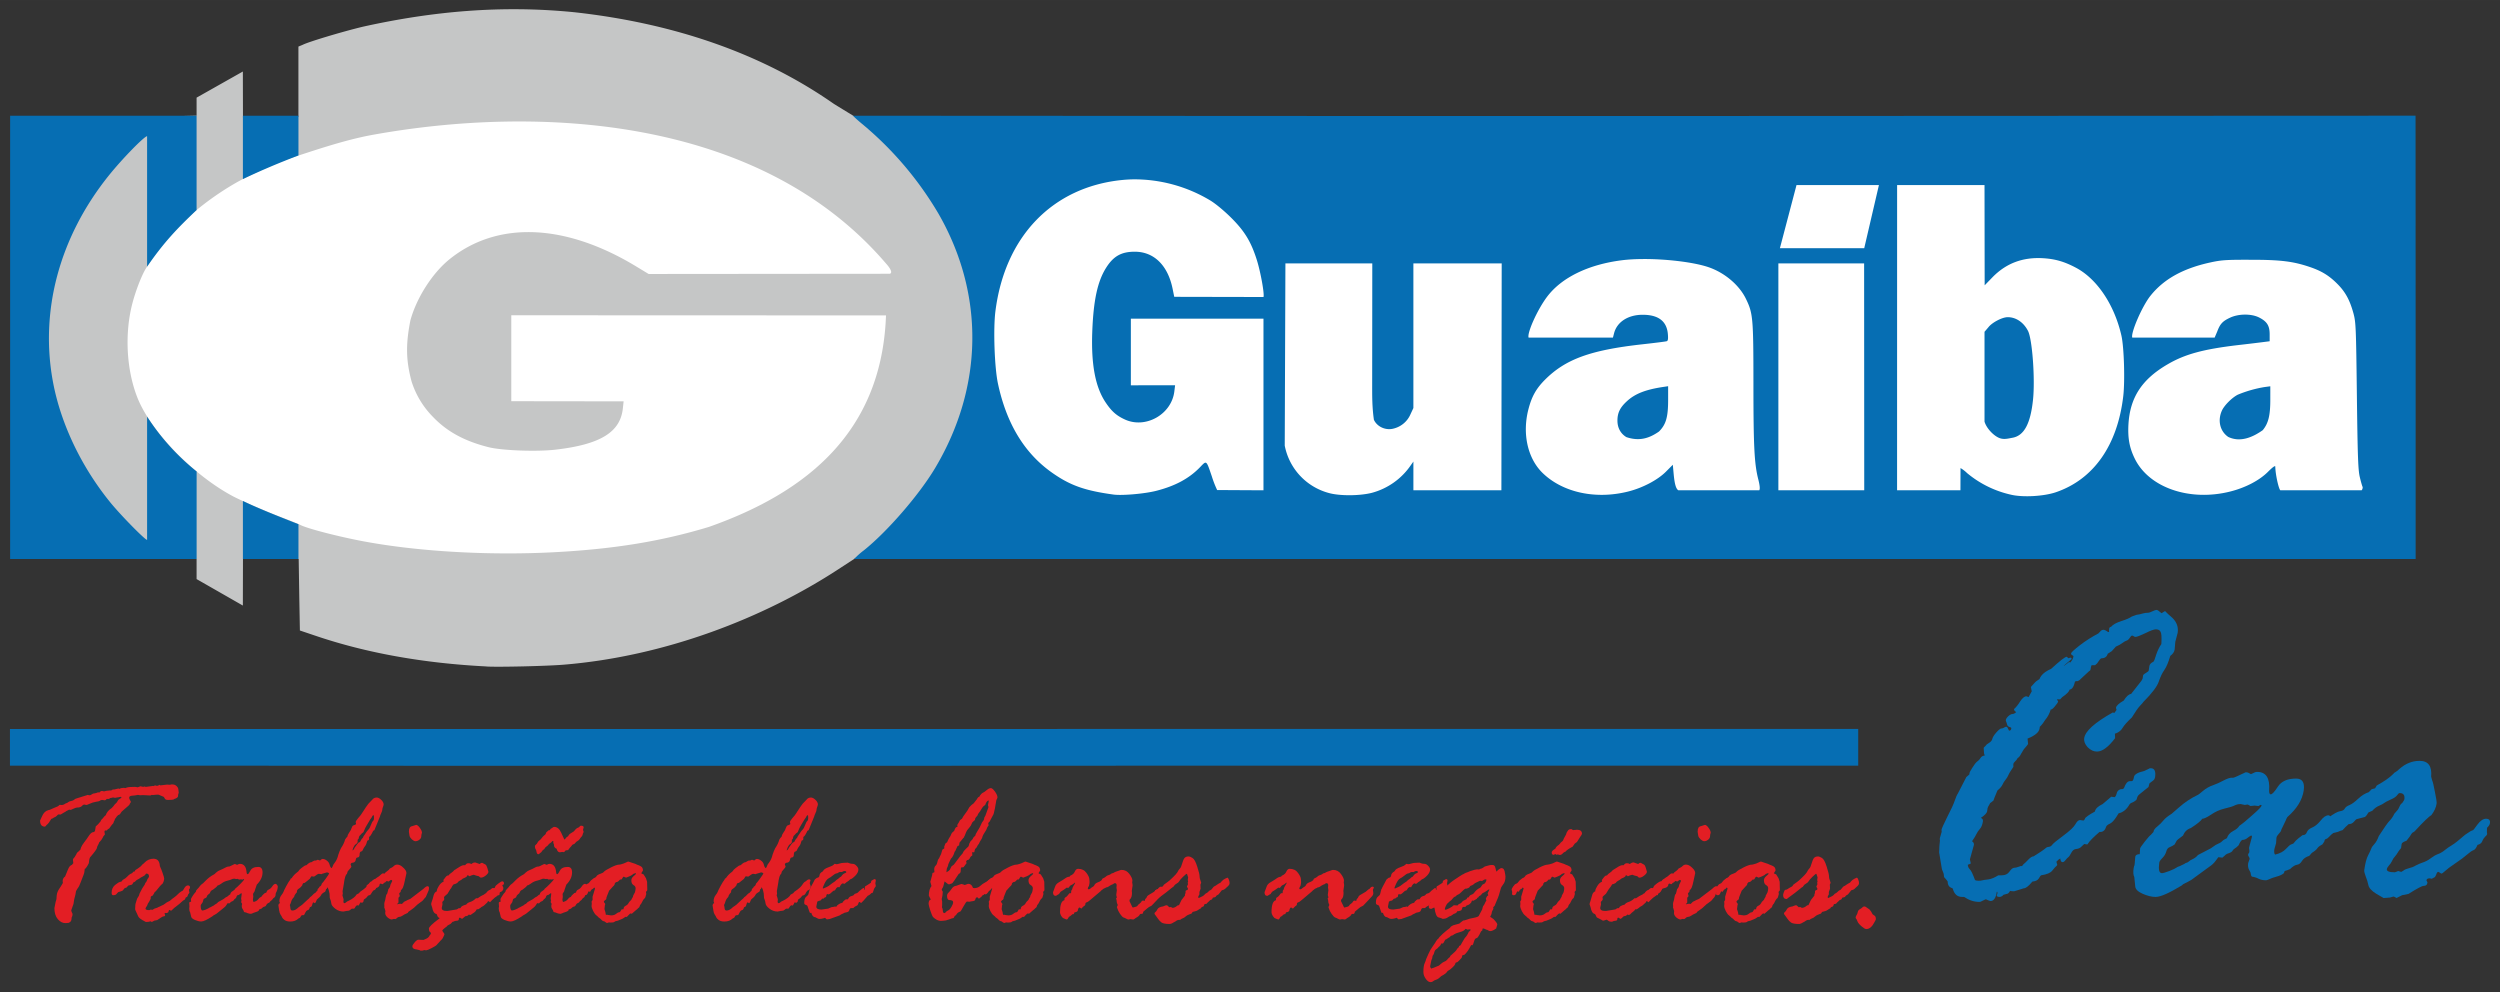 <svg xmlns="http://www.w3.org/2000/svg" width="252" height="100" viewBox="0 0 66.675 26.458" version="1.1" id="svg8"><rect x="0" y="0" width="66.675" height="26.458" fill="#333333" stroke="none"/><g id="layer1" transform="translate(0 -270.542)"><g id="g1409"><g id="g1659"><g id="g1624"><path style="opacity:1;fill:#fff;fill-opacity:1;stroke:none;stroke-width:1.191;stroke-linecap:butt;stroke-linejoin:miter;stroke-miterlimit:4;stroke-dasharray:none;stroke-opacity:1;paint-order:normal" d="M2.587 275.203l6.223-1.587h12.554l2.386 1.058h40.214v9.897H23.677l-2.643 1.059H9.25l-6.663-2.117z" id="rect1589"/><g id="g1557"><g aria-label="Car" transform="skewX(-8.14)" style="font-style:normal;font-variant:normal;font-weight:400;font-stretch:normal;font-size:11.796px;line-height:1.25;font-family:'Rage Italic';-inkscape-font-specification:'Rage Italic, ';letter-spacing:0;word-spacing:0;fill:#066eb3;fill-opacity:1;stroke:none;stroke-width:.295" id="text1193"><path d="M94.103 291.266l.07-.069v-.046q0-.023.057-.138.057-.121.103-.161.052-.04.075-.093.023-.057.104-.069-.035-.057-.035-.092l-.023-.11q0-.01.035-.045l.034-.047.075-.057q.046-.035.052-.092.006-.064.08-.167.081-.11.122-.11.04 0 .069-.023.029-.023.052-.023.034 0 .057.052.03.052.04.052.047 0 .047-.058 0-.029-.058-.04-.052-.017-.069-.064-.017-.046-.035-.074-.017-.035-.017-.047 0-.046.052-.103.058-.058.104-.058.046 0 .092-.052-.07-.034-.07-.08.07-.07.133-.202.07-.138.15-.138.011 0 .058.023.011-.023.063-.156l-.04-.115q.109-.155.155-.178l.046-.035q.035-.161.27-.27.306-.323.37-.323.011 0 .046.04l.057-.017q.035 0 .035.04-.185.173-.185.184h.006q.017-.011.04-.034.03-.023.093-.08 0 .022.023.022.063-.08.063-.167 0-.011-.063-.046l-.012-.034q0-.035.202-.214.207-.178.45-.316l.057-.07q.023-.028.063-.028.046 0 .138.063l.023-.011q-.011-.023-.011-.087 0-.034.046-.046.057-.086.248-.15.19-.063.259-.12l.12-.047q.093-.011.156-.034.07-.023.161-.023.018 0 .093-.035.075-.04.11-.04.034 0 .126.075 0 .011.023.011l.075-.052h.011q.08.075.173.144.242.179.242.432l-.029.242.012.202q0 .098-.092.173-.04.259-.104.374-.064.11-.104.305-.034.196-.334.548 0 .011-.075.103-.069.087-.173.311-.16.173-.207.277-.04.098-.161.15h-.023l.023.126q-.22.357-.432.357-.133 0-.265-.115-.127-.12-.127-.242 0-.282.663-.685.011 0 .046.011l.046-.08q-.023-.046-.023-.058 0-.08.178-.19.08-.167.173-.179l.225-.35.023-.059v-.086q0-.023.12-.104l.012-.023v-.12q0-.07.092-.116.023-.029.046-.184.03-.161.098-.288-.023-.27-.069-.328-.04-.064-.132-.064-.081 0-.271.104-.19.098-.248.098-.023 0-.046-.017-.023-.018-.046-.018-.029 0-.057.064-.03.057-.07.069-.04.011-.103.063-.058.052-.162.098l-.092.121-.098.07q-.017.12-.15.12-.028 0-.097.138l-.046.046h-.093l-.011.052v.058q0 .034-.04.057l-.22.236-.04.023h-.046l-.023.012q-.017.207-.115.213 0 .075-.167.202l-.046.057h-.075l-.011.012q.04.034.04.046 0 .035-.07.132-.063.093-.097.081-.023.161-.11.282l-.046.087q-.034.057-.069.092v.046q0 .15-.282.27l.035.145q-.024.046-.093.138l-.051.11q-.035.103-.081.126-.017.052-.058.092-.034.04-.034.064l.011.08q-.086.156-.103.225-.018.063-.058.12-.04.058-.063.133-.023.07-.11.15-.069.248-.069.27l-.08.07q0 .011-.035.086l-.012.046v.08q0 .076-.144.18.07.022.07.092 0 .132-.052.201-.052.07-.075.144-.023.07-.087.185.064.04.064.097l-.052.386.04.11q-.011.011-.075.034.012.07.07.121.057.046.178.283.023.023.098.023.069 0 .104-.012.034-.011.15-.023.12-.017.253-.11h.092q.138 0 .19-.097.058-.104.115-.104.052 0 .167-.046h.035q.023-.046.046-.063.023-.018.092-.104.075-.092.132-.092.202-.133.312-.236.011-.012.063-.018.052-.006.08-.057.03-.052.26-.242t.276-.3q.046-.115.11-.115.023 0 .08.012h.012q.023 0 .034-.052.012-.052.236-.185.006-.115.179-.201l.202-.196.092.012q.034-.023.04-.104.006-.08.092-.11h.046l.035-.023q.04-.19.132-.19h.046q.047 0 .047-.11 0-.103.247-.16l.115-.058q.012-.017.052-.017.15 0 .15.236 0 .063-.046.098l-.08.069-.012.098-.208.19q-.051.04-.057.11-.006.063-.035.063-.017.028-.075.051-.051.018-.069.058-.08.19-.253.23-.098.225-.184.271-.087.04-.098.087-.023.15-.156.138-.213.207-.27.322 0 .012-.012.012l-.08-.012-.064.07q-.046.057-.133.063-.08.006-.115.104-.034.092-.063.115-.029.023-.064.08-.034.052-.069.052-.051 0-.075-.098-.046.023-.092.087l.035.08q0 .023-.023.04-.023.018-.087.116-.057.092-.282.126-.011 0-.046.081-.034.075-.161.086-.121.179-.202.179l-.247.08q-.064 0-.11-.01-.034.08-.08.08l-.081.023q-.04.057-.098.057-.08 0-.08-.046 0-.011.01-.034v-.023q0-.035-.022-.035 0 .248-.133.248-.023 0-.126-.046h-.012l-.11.057q-.01.012-.045.012-.214 0-.427-.133h-.057q-.179 0-.271-.207l-.012-.023q-.138-.035-.155-.179-.023-.034-.115-.12-.012-.081-.052-.145-.04-.069-.04-.08l-.133-.432q-.023-.19-.023-.311l-.011-.046v-.035l.023-.156-.012-.057q0-.046.104-.34.11-.294.138-.438.029-.144.052-.178z" style="font-style:normal;font-variant:normal;font-weight:400;font-stretch:normal;font-family:'Rage Italic';-inkscape-font-specification:'Rage Italic, ';fill:#066eb3;fill-opacity:1;stroke-width:.295" id="path1195"/><path d="M103.198 292.896l.092-.08q.086 0 .104-.075.017-.08.12-.127.11-.046.202-.184.092-.144.19-.144.035 0 .08.057.047.058.047.093 0 .19-.115.391l-.023.162-.04.074q-.087.047-.116.098-.023.052-.132.127l-.058.08q-.127.04-.173.133-.04.092-.12.104-.076.011-.168.115-.057.029-.138.052l-.011.057q-.058.058-.185.093-.12.034-.184.069-.058.028-.08.028-.11 0-.202-.04-.092-.046-.19-.057-.035-.035-.04-.075-.007-.04-.058-.104-.052-.07-.052-.184l.023-.11q0-.023-.029-.057-.029-.035-.029-.058t.012-.035q.011-.011.011-.034 0-.029-.011-.064-.012-.034-.012-.057l.035-.282q0-.035-.023-.035t-.086.058q-.058.057-.139.057-.046.035-.075.144-.046.058-.115.104l-.023.034q-.011.04-.086.07-.075.023-.104.063l-.057.058-.11-.012q-.011.012-.063.104-.052.086-.133.144l-.437.357q-.07.046-.202.115l-.035.035q-.46.305-.65.305-.156 0-.363-.086-.208-.087-.225-.208l-.058-.236q-.051-.08-.051-.225 0-.069.011-.092v-.034l-.011-.19q0-.07.109-.07l-.012-.155q0-.023.098-.179.104-.16.139-.184l.057-.075q-.006-.069.08-.144.087-.08.14-.161.05-.08.195-.179l.173-.172q.201-.202.437-.323.035-.012.139-.115.11-.104.242-.15.138-.052.265-.127.132-.075.207-.075h.046q.023 0 .305-.144h.035q.023 0 .11.047h.01l.093-.047q.023-.011.058-.011.357 0 .391.495.012.104.058.104.057 0 .161-.207.11-.214.455-.214.248 0 .248.317 0 .375-.334.709-.023.046-.035.103l-.08.237v.011q0 .035-.052.098-.046.058-.046.104l.011.144-.023.16q0 .11.04.145.185-.046.265-.15.087-.11.121-.12l.058-.024q.052-.086.12-.144zm-1.913 0q.023-.126.139-.19.12-.069.144-.138.11-.08.31-.288.208-.207.208-.253 0-.018-.023-.018h-.011l-.047.03-.103-.012-.11.011-.08-.04-.075.011-.115-.023q-.093 0-.162.04-.063.035-.253.081-.184.046-.334.161-.15.11-.219.11-.04.086-.27.248-.139.046-.18.201-.149.121-.149.138l-.04.098q-.046.04-.116.07-.069.022-.08.12-.012.093-.08.173-.064.075-.064.121 0 .282.11.282.045 0 .19-.057.15-.064.172-.087.023-.023.092-.046l.11-.057q.023-.023.051-.03.03-.005.058-.034.029-.034.104-.069.075-.04.115-.104.098-.057.317-.178l.12-.092q.127-.058.156-.098.029-.04.115-.08z" style="font-style:normal;font-variant:normal;font-weight:400;font-stretch:normal;font-family:'Rage Italic';-inkscape-font-specification:'Rage Italic, ';fill:#066eb3;fill-opacity:1;stroke-width:.295" id="path1197"/><path d="M104.96 291.589l.087-.023.034-.075q.282-.167.403-.317.012-.023.052-.046.04-.023.087-.08.213-.214.506-.214.346 0 .369.42l.035.087q.046.08.126.328.087.248.087.306 0 .155-.098.31-.08.041-.386.433l-.058.04q-.046.104-.12.207-.116.04-.116.087v.103q0 .012-.029.047-.023.034-.069.132l-.046.07q-.023.022-.046.097-.023.07-.069.127-.04.057-.04.092 0 .086.224.086.012 0 .087-.034l.08.023q.012 0 .058-.035.046-.04.138-.063.098-.023.167-.07.075-.045.173-.08.104-.034.196-.11.092-.08.178-.114.093-.035.167-.104.081-.075.179-.138.098-.064.311-.277.138-.11.19-.12.012 0 .098-.15.092-.156.207-.156.121 0 .121.115 0 .064-.057.121v.035l.011.092q.012.017.012.052 0 .023-.046.069-.04.046-.058.12-.017.07-.11.093-.034.127-.092.144-.051.017-.15.115-.097.098-.276.23-.178.133-.248.208-.063.069-.086.069-.011 0-.046-.023t-.046-.023q-.035 0-.046.08l-.023.058q-.075.046-.087.046l-.034-.011h-.023q-.07 0-.07.052l.035.057v.012q0 .08-.092.08-.063 0-.369.213l-.167.035-.138.075q-.069-.04-.086-.04l-.092.028-.167.012q-.006 0-.214-.115-.201-.115-.241-.23-.04-.116-.104-.231-.063-.121-.063-.167 0-.277.046-.392.046-.12.057-.178.012-.058.064-.121.057-.07.092-.22.167-.333.23-.408.064-.075.098-.184l.075-.104q.012-.012.035-.086.023-.081.057-.093.046-.08.046-.103 0-.167-.15-.167-.028 0-.063.063-.034.058-.161.115-.121.058-.15.087-.029.028-.127.074-.092.04-.16.133l-.099.046q-.046.11-.08.121-.035.012-.213.058-.012.006-.058.069t-.132.063q-.07.07-.139.161-.023 0-.12.046l-.116.03q-.046.034-.104.109-.051.075-.201.075-.087 0-.087-.139 0-.282.196-.449.202-.167.294-.178.092-.012.115-.07.023-.057.11-.092.092-.04.207-.167.121-.132.26-.178z" style="font-style:normal;font-variant:normal;font-weight:400;font-stretch:normal;font-family:'Rage Italic';-inkscape-font-specification:'Rage Italic, ';fill:#066eb3;fill-opacity:1;stroke-width:.295" id="path1199"/></g><g aria-label="Tradição de bons negócios." style="font-size:2.176px;fill:#e31e24;fill-opacity:1;stroke-width:.181" id="text1019"><path d="M1.546 292.045l.045-.038.053.005q.045 0 .077-.024.032-.023.05-.026.022-.003.049-.027.029-.024.082-.032.053-.01.077-.034t.053-.03q.032-.007.072-.023l.241-.075q.006 0 .03.011h.01q.032 0 .061-.024.032-.027.075-.027.026 0 .103-.031l.016.015q.043-.047.072-.047h.016q.005 0 .048.01.066-.02.109-.02l.06-.006q.006 0 .017.005.02-.024.058-.03h.03l.108-.026.032.01q.032-.026.098-.026h.027l.027.005q.005 0 .047-.016.045-.016.215-.016l.07.011q.066-.027.071-.027l.075.016.029-.01h.01q.006 0 .027.01h.005l.192-.026q.005 0 .02.005.022-.019.033-.019l.05.013q.021 0 .075-.029l.015.016.181-.021.067.005.058-.01q.088 0 .13.047.045.045.045.093l.01.082-.015.046-.005.053q-.014.032-.04.042 0 .005-.024.013-.024.005-.048.022-.024.016-.157.016-.066 0-.085-.04-.018-.043-.04-.048l-.114-.048q-.005-.005-.032-.005h-.02l-.11.01-.029-.004q-.034.016-.037.016l-.197-.01-.08.004-.055-.01q-.01 0-.037.007-.027.008-.112.014-.085.005-.085.053 0 .03.021.064.024.034.024.055-.04.056-.04.072-.01.008-.037.035-.026.026-.098.085-.072.055-.098.103-.027.048-.064.048-.048.045-.066.082l-.022.022q-.005.005-.005.023 0 .016-.016.032l-.024.064q-.018.008-.109.138l-.032.016-.032.037H2.81q-.024 0-.024.032l.011.077q-.04.035-.064.093l-.032.053q-.055.056-.055.061 0 .014-.054.115l-.005.026q0 .045-.186.26-.026.051-.032.155-.08.156-.109.151-.005.1-.034.165-.027.063-.072.188-.042.122-.09.176l-.01.02q-.011.022-.027.043-.006.072-.05.229l-.017.114-.053.149q-.008.016-.008.032 0 .01.016.042.019.03.019.056 0 .037-.014.061-.013.021-.013.058 0 .083-.087.11h-.022l-.055.004q-.112 0-.202-.106-.09-.106-.09-.292 0-.01.015-.08.016-.071.019-.093.003-.021.013-.042.01-.024.01-.067 0-.13.065-.225.066-.096.087-.139.005-.018.019-.023-.008-.022-.008-.054 0-.077.066-.124.005-.022.019-.048l.056-.136q.042-.109.111-.127-.003-.005.032-.043l-.01-.093q0-.021.047-.071l.045-.075q.011-.045.07-.082.015-.027.034-.032l.021-.066q.021-.056.085-.139.067-.085.125-.175.061-.09.109-.093.05-.003.056-.056l.016-.098q.077-.066.093-.093l.037-.042q.01-.038.026-.048.019-.014.046-.05.026-.038.066-.067.034-.109.157-.189l.042-.045q.045-.064.074-.085.03-.024.043-.061.016-.037.058-.056.043-.018.043-.042 0-.01-.021-.01-.022 0-.072.015h-.021l-.048.01H3.06l-.045-.01q-.048.016-.075.016-.005.005-.034.024h-.059l-.031.032-.024.005-.07-.01q-.031 0-.076.031 0 .005-.088.019-.085.013-.162.05-.077.035-.093.035L2.255 292H2.25q-.035 0-.064.035-.03.034-.085.042H2.07q-.04 0-.109.032-.066.032-.071.032l-.048-.005q-.032.021-.056.029-.021.008-.043.027-.02.015-.042.023-.021.009-.05.03-.027.021-.043.021h-.01l-.032-.005q-.02 0-.048.035-.03.031-.056.04-.024.007-.048.026-.021.016-.045.018-.013.014-.037.059t-.061.08q-.037.031-.05.05-.011.019-.022.019-.13 0-.13-.162l.053-.115q.056-.135.17-.164.03 0 .151-.059z" style="font-size:5.44px;font-family:'Rage Italic';fill:#e31e24;fill-opacity:1;stroke-width:.181" id="path1202"/><path d="M3.554 293.792l.04-.01.016-.035q.13-.077.186-.146.005-.01.024-.021.018-.01.04-.037.098-.099.233-.099.16 0 .17.194l.016.04q.021.037.059.151.04.115.04.141 0 .072-.046.144-.037.018-.178.199l-.026.018q-.022.048-.056.096-.053.019-.053.04v.048q0 .005-.013.021-.011.016-.032.061l-.022.032q-.01.01-.02.045-.011.032-.033.058-.018.027-.018.043 0 .04.103.04.006 0 .04-.016l.037.01q.006 0 .027-.015.021-.019.064-.03.045-.01.077-.032.034-.02.08-.037.047-.016.09-.05.042-.037.082-.053.043-.016.077-.048.037-.035.082-.064.046-.03.144-.127.064-.05.087-.056.006 0 .046-.07.042-.071.095-.071.056 0 .056.053 0 .03-.027.056v.016l.006.042q.005.008.005.024 0 .01-.021.032-.019.021-.027.056-.008.032-.05.042-.016.059-.043.067-.024.008-.069.053-.045.045-.127.106-.083.061-.114.096-.03.032-.04.032-.006 0-.022-.011-.015-.01-.02-.01-.017 0-.022.037l-.01.026q-.035.022-.04.022l-.016-.005H4.42q-.032 0-.032.023l.016.027v.005q0 .037-.043.037-.029 0-.17.099l-.077.015-.063.035q-.032-.019-.04-.019l-.043.014-.077.005-.098-.053q-.093-.054-.111-.107-.02-.053-.048-.106-.03-.056-.03-.077 0-.127.022-.18.021-.056.026-.083.006-.026.03-.056.026-.032.042-.1.077-.155.106-.19.03-.034.045-.084l.035-.048q.005-.005.016-.04.01-.037.026-.042.022-.037.022-.048 0-.077-.07-.077-.013 0-.029.03-.016.026-.074.052-.056.027-.069.04-.013.013-.058.035-.043.018-.075.06l-.045.022q-.021.05-.037.056l-.098.026q-.006.003-.027.032-.021.03-.061.03-.032.031-.064.074-.01 0-.056.021l-.053.014q-.021.015-.048.05-.023.035-.093.035-.04 0-.04-.064 0-.13.09-.207.094-.077.136-.083.043-.005.054-.032.01-.026.05-.042.042-.019.096-.077.055-.061.12-.082z" style="font-size:5.44px;font-family:'Rage Italic';fill:#e31e24;fill-opacity:1;stroke-width:.181" id="path1204"/><path d="M7.023 294.395l.042-.037q.04 0 .048-.034.008-.038.056-.059.05-.021.093-.085.043-.066.088-.066.016 0 .037.026.021.027.021.043 0 .088-.053.18l-.01.075-.02.034q-.04.022-.052.046-.011.024-.061.058l-.027.037q-.058.019-.08.061-.018.043-.055.048-.035.005-.077.053-.027.014-.064.024l-.006.027q-.026.026-.085.042-.055.016-.085.032-.026.013-.037.013-.05 0-.093-.018-.042-.021-.087-.027-.016-.016-.019-.034-.003-.019-.027-.048-.023-.032-.023-.085l.01-.05q0-.011-.013-.027t-.013-.027q0-.01.005-.016.005-.005.005-.016 0-.013-.005-.029t-.005-.026l.016-.13q0-.016-.011-.016-.01 0-.04.026-.026.027-.064.027-.02.016-.034.066-.021.027-.053.048l-.01.016q-.006.018-.04.032-.035.01-.049.029l-.026.027-.05-.005q-.006.005-.03.047-.024.04-.06.067l-.203.164q-.032.022-.093.054l-.016.015q-.212.141-.3.141-.072 0-.167-.04-.096-.04-.104-.095l-.026-.11q-.024-.036-.024-.103 0-.032.005-.042v-.016l-.005-.088q0-.032.05-.032l-.005-.071q0-.011.045-.083.048-.074.064-.085l.026-.034q-.002-.032.038-.067.04-.037.063-.074.024-.037.09-.082l.08-.08q.093-.093.202-.149.016-.005.064-.053.05-.048.112-.069.063-.024.122-.058.06-.035.095-.035h.022q.01 0 .14-.066h.016q.01 0 .05.021h.006l.043-.021q.01-.005.026-.005.165 0 .18.228.006.048.027.048.027 0 .075-.096.05-.098.21-.098.114 0 .114.146 0 .173-.154.327-.011.021-.016.048l-.037.109v.005q0 .015-.024.045-.022.026-.022.048l.006.066-.01.074q0 .05.018.067.085-.022.122-.07.04-.05.056-.055l.026-.01q.024-.04.056-.067zm-.882 0q.01-.058.064-.087.056-.032.066-.064.05-.037.144-.133.095-.096.095-.117 0-.008-.01-.008h-.006l-.02.014-.049-.005-.05.005-.037-.02-.035.006-.053-.01q-.042 0-.074.018-.03.016-.117.037-.085.021-.154.075-.07.05-.101.05-.019.04-.125.114-.064.022-.082.093-.07.056-.07.064l-.018.045q-.021.019-.053.032-.032.01-.037.056-.006.042-.038.08-.029.034-.029.055 0 .13.05.13.022 0 .088-.026.07-.03.08-.04.01-.01.043-.021l.05-.027q.01-.01.024-.013.013-.003.026-.016.014-.016.048-.032.035-.019.053-.048l.147-.082.055-.043q.059-.026.072-.045.013-.018.053-.037z" style="font-size:5.44px;font-family:'Rage Italic';fill:#e31e24;fill-opacity:1;stroke-width:.181" id="path1206"/><path d="M7.445 294.826l-.02-.136q0-.016.015-.05.016 0 .027-.011l-.016-.048q0-.093.05-.16.053-.068.059-.092.005-.024.074-.154.072-.133.106-.17l.016-.035.021-.005q.061-.098.173-.178.037-.058.09-.095t.072-.053q.019-.016.056-.022l.01-.005q.077-.077.133-.077.019-.018.075-.042h.029q.016 0 .032-.01.016-.011.032-.011.01 0 .055.02.043-.042.07-.042.055 0 .111.043.058.042.074.104.016.06.027.071.01.01.021.027.021 0 .056-.098l.032-.043q.072-.093.098-.218.005-.005.016-.042.01-.04.056-.133.077-.112.109-.229l.032-.047q.031-.022.034-.046.003-.026.016-.047l.03-.05q.018-.033.028-.043.011-.01.032-.072.022-.064.05-.072.033-.008.065-.029l.005-.019-.01-.037q0-.032.068-.111.072-.08.101-.13.032-.054.104-.16.074-.109.106-.133l.061-.063q.043-.061.12-.061.058 0 .122.063.064.061.064.123 0 .02-.03.098l-.005.032q0 .042-.03.1-.028.06-.034.091l-.148.364q-.027.01-.032.016-.07.151-.11.164v.054q0 .029-.036.042l-.011.005q-.024.101-.061.146-.037.045-.056.093-.016.045-.053.05-.037.006-.037.104-.01.053-.053.053-.04 0-.05.07-.011.069-.104.074-.027.016-.032.037l.021.066q0 .016-.098.125l-.021.07q-.05.018-.083.273l-.032.183.006.072-.011.037.032.11-.005.06q0 .043.031.043.016 0 .072-.048l.037-.016q.168-.085.208-.165.01-.01.037-.021.029-.01.042-.03.013-.018.021-.026.162-.106.21-.186.048-.08.099-.095l.02-.022q.033-.026.054-.026.045 0 .045.026l-.021.075q.026.071.026.082 0 .093-.082.114-.034.035-.056.08-.018.045-.085.056-.045.064-.082.085-.037.018-.037.04v.024q-.021.032-.037.042l-.05-.01q-.012.031-.049.087-.013-.01-.024-.01-.037 0-.06.045-.025.045-.035.045h-.061q-.014.008-.043.034-.029.027-.098.027l-.082.016q-.117 0-.216-.074-.098-.077-.106-.139-.005-.063-.042-.151l-.006-.109q-.029-.17-.066-.17l-.005.035-.022.01q-.016.083-.053.083-.016.008-.034.026l-.016.01q-.01.006-.032.046-.019.04-.109.112-.037.098-.056.098l-.032-.021H8.36q-.021 0-.034.063-.014.061-.054.061-.01 0-.02.038-.009.034-.046.045-.037.008-.066.072-.03.063-.04.063-.006 0-.016-.005l-.045.01q-.014.02-.038.062-.023.008-.042.021-.082.08-.218.08-.095 0-.151-.04-.056-.042-.067-.072-.01-.029-.04-.071-.029-.045-.037-.11zm1.98-1.682l-.027.077q.034-.005.06-.071.08-.115.11-.141.034 0 .05-.043.019-.045.064-.087 0-.019.04-.072.04-.053.05-.074.013-.024.05-.062.038-.037.07-.127.034-.09.058-.109.024-.019.024-.074 0-.077-.01-.077-.025 0-.038.032-.01.029-.05.077l-.09.151q-.054.09-.072.143-.016.053-.04.064-.021.008-.053.05l-.037.038q-.014.032-.022.077l-.024.021v.05q0 .035-.04.064-.04.027-.04.035zm-.92 1.079l.019-.035q.045-.016.058-.08.021-.015.11-.138.087-.122.087-.135-.027-.027-.061-.027-.006 0-.032.01-.027.011-.056.017-.027.005-.058.021l-.067-.01q-.03 0-.13.076l-.061-.01q-.016 0-.053.069l-.136.109H8.11q-.037 0-.05.066-.045.059-.085.083-.04.02-.056.063v.035q-.074.082-.074.125-.056.053-.075.114-.016.061-.04.103.011.038.016.094.006.053.054.053.077 0 .17-.093.005-.005.045-.03.04-.023.109-.093.071-.071.08-.074.026-.027.031-.027l.021-.02q0-.012.022-.025.024-.013.06-.053.038-.042.057-.05.02-.008.029-.022.008-.016.026-.029.019-.013.019-.03l.005-.031z" style="font-size:5.44px;font-family:'Rage Italic';fill:#e31e24;fill-opacity:1;stroke-width:.181" id="path1208"/><path d="M10.922 292.833l-.016-.103v-.016q0-.125.085-.138.019-.003.112-.035.048.011.098.085.053.072.053.128 0 .005-.008.024-.008.018-.01.071-.003.051-.053.09-.048.038-.104.038-.037 0-.096-.05-.055-.054-.06-.094zm-1.147 1.329l.042-.038h.016q.019 0 .056-.04l.027-.01q.053-.08.093-.093l.042-.032q.01-.01.03-.019.02-.008.063-.05.045-.045.072-.045.026 0 .042.005.016-.032.064-.061.048-.032.077-.075l.035-.016q.042-.02.074-.053.034-.034.088-.034.077 0 .159.08.085.077.085.148l-.045.207q-.045.229-.101.24l-.01.055q-.038.027-.038.043l.016.064q0 .013-.03.04-.005 0-.005.015v.11q0 .028-.037.047.006.005.016.01.016-.015.072-.015l.042.005.059-.059q.018-.005.05-.024.035-.021.115-.053l.347-.265q.072-.072.11-.072.04 0 .04.05 0 .059-.025.099-.02.037-.04.093-.018.053-.045.074-.024.021-.04.048-.015.024-.087.072-.07.047-.12.098-.047.048-.08.069l-.114.082-.016.027q-.005.005-.05.024-.042.016-.077.042l-.048.027q-.016.01-.053.013-.034.003-.061.032-.027.027-.043.027l-.04-.005-.052.016q-.046 0-.112-.053-.064-.056-.064-.117v-.016l.006-.037q0-.011-.016-.054-.016-.045-.016-.05l.005-.037-.005-.016q0-.072.01-.09.01-.02.016-.051.005-.034.01-.056l.014-.066q.01-.032.027-.043l.02-.071.012-.048.026-.037q.021-.022.024-.056.005-.037.03-.077.023-.04.023-.048 0-.032-.032-.032-.01 0-.066.043l-.048-.016q-.005 0-.03.026 0 .01-.023.016-.024.005-.045.04l-.021.005-.035-.016h-.01q-.027 0-.033.059-.029.042-.077.055l-.058.016q-.03.01-.042.048-.014.037-.054.07-.04.028-.053.028-.074 0-.074-.082l.021-.125z" style="font-size:5.44px;font-family:'Rage Italic';fill:#e31e24;fill-opacity:1;stroke-width:.181" id="path1210"/><path d="M12.07 295.126l-.05.053q-.033.021-.086.048l-.024.029q-.005.005-.026.018-.021.014-.03.024-.007.01-.034.03-.024.018-.024.037 0 .003.056.085v.01q0 .014-.027.067-.024.056-.055.082-.032.027-.054.058l-.034.035-.035.04q-.024.029-.135.085-.112.058-.138.058h-.024l-.037-.005q-.01 0-.024.008t-.064.008q-.016 0-.042-.016l-.072-.016q-.114-.01-.114-.082 0-.037.063-.109.061-.069.096-.069l.14.005q.003 0 .072-.032.067-.03.09-.087l.011-.011q.024-.03.024-.05 0-.011-.045-.054-.01-.045-.01-.066 0-.064.265-.26l.024-.022q-.058-.016-.072-.087l-.016-.022q-.085-.015-.114-.175l-.021-.064q-.005-.005-.005-.024 0-.026.02-.08.022-.055.043-.145.022-.093.088-.117v-.027q0-.026.053-.114.053-.088.122-.114.006 0 .006-.005l-.006-.043q.01-.01.053-.069.043-.058.083-.05.029-.043.074-.07.045-.029.082-.074l.099-.061q.103-.07.151-.07h.04q.032-.052.085-.052.05 0 .066.016.006.005.011.005.003 0 .032-.022.03-.02.072-.02.01 0 .12.042.031-.032.06-.032.01 0 .037.016.027.016.054.029.029.01.055.098.027.085.027.096 0 .042-.072.1-.069.056-.13.056-.021 0-.053-.037-.08-.016-.136-.04-.074.016-.114.04h-.005l-.024-.021-.021-.005h-.006q-.008.01-.02.037-.043.03-.075.04-.03.008-.048.03-.019.018-.064.04-.042.02-.063.058-.054.029-.077.034h-.016q-.043.043-.056.077-.01.032-.032.048l-.08.13-.058.05q-.035.027-.035.048l.006.032v.022q0 .015-.027.04-.024.02-.024.031l.005.059-.02.093q0 .082.119.082h.04l.114-.019q.056-.008.093-.016l.042-.008q.005 0 .043-.029h.026l.024-.005q.01-.056.152-.093.031-.048.106-.069.077-.024.154-.098h.04q.008 0 .048-.03.042-.031.085-.05.045-.018.055-.032.01-.013.04-.024.048-.074.114-.093l.011-.01q.042-.037.053-.037l.032.005q.027 0 .032-.032.008-.035.085-.09.08-.06.1-.06.051 0 .051.054 0 .04-.045.045.03.07.03.077 0 .088-.088.114-.01.005-.01.016l-.006.048q.002 0 0 .005l-.01.01-.04.006-.011.016q-.059.032-.136.109l-.053.055h-.008q-.026-.026-.042-.026-.011 0-.027.037-.1.1-.13.106-.016.003-.056.04l-.053.034h-.04q-.008.008-.024.04-.013.03-.143.112l-.048-.01q-.024.042-.088.042-.082.071-.087.071-.01 0-.056-.031h-.005q-.027 0-.027.04t-.056.042q-.053.003-.071.016-.019.01-.024.01z" style="font-size:5.44px;font-family:'Rage Italic';fill:#e31e24;fill-opacity:1;stroke-width:.181" id="path1212"/><path d="M15.278 294.395l.043-.037q.04 0 .048-.034.008-.038.055-.059.05-.021.093-.085.043-.066.088-.066.016 0 .037.026.022.027.022.043 0 .088-.054.18l-.01.075-.019.034q-.04.022-.053.046-.01.024-.061.058l-.027.037q-.058.019-.08.061-.018.043-.055.048-.035.005-.077.053-.027.014-.064.024l-.005.027q-.027.026-.085.042-.056.016-.085.032-.027.013-.037.013-.05 0-.093-.018-.043-.021-.088-.027-.016-.016-.019-.034-.002-.019-.026-.048-.024-.032-.024-.085l.01-.05q0-.011-.013-.027t-.013-.027q0-.01.005-.016.006-.005.006-.016 0-.013-.006-.029-.005-.016-.005-.026l.016-.13q0-.016-.01-.016-.011 0-.04.026-.027.027-.064.027-.021.016-.035.066-.021.027-.053.048l-.01.016q-.006.018-.04.032-.035.01-.048.029l-.027.027-.05-.005q-.005.005-.03.047-.023.04-.06.067l-.202.164q-.032.022-.093.054l-.016.015q-.213.141-.3.141-.072 0-.168-.04-.095-.04-.103-.095l-.027-.11q-.024-.036-.024-.103 0-.032.006-.042v-.016l-.006-.088q0-.032.05-.032l-.005-.071q0-.011.046-.083.047-.074.063-.085l.027-.034q-.003-.032.037-.067.04-.037.064-.074t.09-.082l.08-.08q.093-.093.202-.149.016-.005.063-.053.05-.048.112-.069.064-.024.122-.058.061-.035.096-.035h.021q.01 0 .14-.066h.017q.01 0 .05.021h.005l.043-.021q.01-.005.027-.005.164 0 .18.228.005.048.027.048.026 0 .074-.096.05-.098.21-.098.114 0 .114.146 0 .173-.154.327-.01.021-.016.048l-.037.109v.005q0 .015-.024.045-.021.026-.021.048l.005.066-.01.074q0 .05.018.067.085-.022.122-.07.04-.05.056-.055l.027-.01q.023-.04.055-.067zm-.881 0q.01-.058.063-.087.056-.032.067-.064.05-.037.143-.133.096-.096.096-.117 0-.008-.01-.008h-.006l-.021.014-.048-.005-.05.005-.038-.02-.034.006-.054-.01q-.042 0-.074.018-.03.016-.117.037-.085.021-.154.075-.069.05-.1.05-.02.04-.126.114-.063.022-.082.093-.069.056-.069.064l-.019.045q-.02.019-.053.032-.032.01-.037.056-.005.042-.037.08-.03.034-.03.055 0 .13.051.13.021 0 .088-.026.069-.03.08-.04.01-.01.042-.021l.05-.027q.011-.01.024-.013.014-.003.027-.016.013-.016.048-.032.034-.019.053-.048l.146-.082.056-.043q.058-.026.071-.045.014-.018.054-.037zm.172-1.654l.067-.059q.005.005.01.005.016 0 .027-.021.01-.022.04-.035.031-.016.04-.026.007-.01.029-.01.117 0 .188.161l.07.152q.005.023.015.023.01 0 .053-.058l.05-.034q.006-.032.022-.038l.021-.021.104-.066q.026-.027.048-.056.024-.03.087-.053l.032-.032q.01-.01.024-.01.07 0 .07.047l-.017.061v.005l.01.032q.006.005.006.021 0 .01-.01.027-.011.013-.016.045-.006.032-.032.058-.024.024-.045.059-.022.034-.059.053-.034.016-.056.048-.02.032-.058.042-.035.01-.04.035-.037.037-.053.058l-.045.061-.053.005h-.01q-.033.048-.057.048l-.037-.005-.064.01q-.06 0-.087-.098-.045-.01-.067-.069v-.034l-.02-.053v-.005l.004-.027q0-.016-.02-.016-.012 0-.022.019-.01.018-.048.04-.034.02-.045.042-.01.019-.053.048-.04.03-.05.056v.005l-.017.018-.02.005q-.02.032-.057.075-.02.005-.037.026-.016.019-.026.019-.046 0-.054-.056-.008-.058-.026-.08-.019-.023-.019-.071 0-.032.027-.048.026-.019.042-.053.016-.035.05-.059.038-.026.065-.066.029-.042.066-.07.037-.026.042-.05.008-.026.011-.031z" style="font-size:5.44px;font-family:'Rage Italic';fill:#e31e24;fill-opacity:1;stroke-width:.181" id="path1214"/><path d="M16.973 294.804l-.125.11q-.01-.011-.021-.011-.027 0-.066.047-.038.048-.054.048l-.026-.005q-.067.05-.096.059-.029.008-.071.029-.04.021-.075.024-.032.003-.053.024-.021.018-.104.018l-.042-.005q-.035.016-.045.016-.021 0-.045-.021-.024-.024-.054-.027-.026-.003-.055-.037-.03-.034-.056-.048-.024-.013-.04-.037l-.037-.032q-.045-.032-.088-.117-.042-.085-.042-.133v-.01l.005-.05-.005-.059q.01-.01.026-.045v-.085l.064-.213q.005-.013-.021-.034-.027.04-.053.048-.027.008-.037.037-.008.029-.03.029l-.032-.01q-.005.004-.023.055-.02.048-.064.048-.048 0-.048-.037l.005-.048-.016-.066q0-.022.043-.083.042-.064.077-.071.037-.011.06-.05.027-.043.112-.102.048-.01.083-.069.037-.03.095-.048.062-.018.09-.053.033-.037.181-.111.152-.077.22-.077.022 0 .06-.011.036-.013.068-.021.032-.01.067-.03.034-.02.056-.02l.077.026q.085.024.103.034.005.005.053.024.05.016.101.045.053.03.053.11-.045.066-.045.071 0 .01.061.032.022.04.064.103l.03.093.005.218-.006.021q-.029.027-.029.035l.008.053-.021.074q-.008.035-.027.046-.018.01-.024.026l-.016.022-.024.047q-.015.038-.037.059-.021.021-.026.05-.006.03-.027.043-.021.013-.032.029-.008.013-.029.024zm-.826.07l.01.06.006.006h.042l.014.005q.053.01.08.01.082 0 .13-.04.05-.042.08-.042.028 0 .047-.04.021-.04.027-.04h.037l.01-.005q0-.061.053-.088.056-.026.078-.069.023-.045.053-.066.029-.024.04-.061l.02-.032q.011-.01.011-.04l.05-.095q.017-.067.017-.104 0-.056-.059-.088-.055-.032-.055-.125 0-.06.06-.111.064-.053.064-.064 0-.016-.016-.016-.008 0-.06.021-.02.038-.19.099-.055-.027-.06-.027-.016 0-.032.032t-.032.045h-.035q-.005 0-.034.035-.03.034-.074.034l-.032.032q.002.043-.053.088l-.03.034q-.026.032-.069.075l-.048.12q-.029.068-.029.103-.008.016-.037.034-.027.016-.027.043 0 .005.019.026.019.022.019.032l-.011.035-.01.098z" style="font-size:5.44px;font-family:'Rage Italic';fill:#e31e24;fill-opacity:1;stroke-width:.181" id="path1216"/><path d="M19.026 294.826l-.021-.136q0-.016.016-.05.016 0 .026-.011l-.015-.048q0-.093.05-.16.053-.068.058-.092.006-.024.075-.154.072-.133.106-.17l.016-.035.021-.005q.061-.098.173-.178.037-.058.09-.095t.072-.053q.019-.016.056-.022l.01-.005q.077-.077.133-.077.019-.018.075-.042h.029q.016 0 .032-.01.016-.011.032-.011.01 0 .055.02.043-.042.07-.042.055 0 .11.043.06.042.075.104.016.06.027.071.01.01.021.027.021 0 .056-.098l.032-.043q.071-.093.098-.218.005-.005.016-.042.01-.04.056-.133.077-.112.109-.229l.032-.047q.031-.022.034-.046.003-.026.016-.047l.03-.05q.018-.033.028-.043.011-.01.032-.072.022-.064.05-.072.033-.008.065-.029l.005-.019-.01-.037q0-.032.068-.111.072-.08.101-.13.032-.054.104-.16.074-.109.106-.133l.061-.063q.043-.061.12-.061.058 0 .122.063.064.061.064.123 0 .02-.03.098l-.005.032q0 .042-.03.1-.028.06-.034.091l-.148.364q-.027.01-.032.016-.07.151-.11.164v.054q0 .029-.036.042l-.011.005q-.024.101-.061.146-.037.045-.056.093-.016.045-.053.05-.037.006-.037.104-.01.053-.053.053-.04 0-.05.07-.011.069-.104.074-.027.016-.032.037l.021.066q0 .016-.098.125l-.022.07q-.05.018-.082.273l-.032.183.006.072-.011.037.032.11-.006.06q0 .043.032.043.016 0 .072-.048l.037-.016q.168-.085.207-.165.011-.01.038-.021.029-.01.042-.03.013-.018.021-.026.162-.106.21-.186.048-.08.099-.095l.02-.022q.033-.026.054-.026.045 0 .045.026l-.021.075q.026.071.026.082 0 .093-.082.114-.035.035-.056.08-.018.045-.085.056-.045.064-.082.085-.037.018-.037.04v.024q-.022.032-.037.042l-.051-.01q-.01.031-.048.087-.013-.01-.024-.01-.037 0-.06.045-.025.045-.035.045h-.061q-.014.008-.043.034-.03.027-.098.027l-.083.016q-.116 0-.215-.074-.098-.077-.106-.139-.005-.063-.042-.151l-.006-.109q-.029-.17-.066-.17l-.005.035-.022.01q-.016.083-.053.083-.016.008-.034.026l-.016.01q-.01.006-.032.046-.019.04-.109.112-.037.098-.056.098l-.032-.021h-.005q-.021 0-.035.063-.013.061-.053.061-.01 0-.02.038-.009.034-.046.045-.037.008-.066.072-.03.063-.04.063-.006 0-.016-.005l-.045.01q-.014.02-.038.062-.023.008-.042.021-.082.08-.218.08-.095 0-.151-.04-.056-.042-.067-.072-.01-.029-.04-.071-.029-.045-.037-.11zm1.98-1.682l-.027.077q.034-.005.06-.071.08-.115.11-.141.034 0 .05-.043.019-.045.064-.087 0-.019.04-.072.04-.053.05-.074.013-.024.05-.062.038-.037.07-.127.034-.09.058-.109.024-.019.024-.074 0-.077-.01-.077-.025 0-.038.032-.01.029-.05.077l-.09.151q-.054.09-.072.143-.016.053-.04.064-.021.008-.053.05l-.038.038q-.013.032-.02.077l-.025.021v.05q0 .035-.04.064-.04.027-.04.035zm-.92 1.079l.019-.035q.045-.016.058-.08.021-.015.109-.138.088-.122.088-.135-.027-.027-.061-.027-.006 0-.032.01-.027.011-.056.017-.027.005-.059.021l-.066-.01q-.03 0-.13.076l-.061-.01q-.016 0-.053.069l-.136.109h-.016q-.037 0-.05.066-.045.059-.085.083-.04.02-.056.063v.035q-.074.082-.074.125-.056.053-.075.114-.016.061-.04.103.011.038.016.094.006.053.054.053.077 0 .17-.093.005-.005.045-.03.04-.023.109-.093.071-.071.08-.074.026-.027.031-.027l.021-.02q0-.012.022-.025.024-.013.06-.053.038-.042.057-.05.02-.008.029-.022.008-.016.026-.029.019-.013.019-.03l.005-.031z" style="font-size:5.44px;font-family:'Rage Italic';fill:#e31e24;fill-opacity:1;stroke-width:.181" id="path1218"/><path d="M21.73 294l.056-.046q.064-.005.07-.066.004-.061.087-.106l.032-.045q.04-.04.217-.104.046-.027.061-.048.006-.005.011-.005l.043.01q.034 0 .087-.018.056-.018.107-.018l.111-.005q.01 0 .043.016.034.015.082.015.058 0 .106.054.05.053.05.098 0 .082-.084.167-.085.085-.136.096-.045.045-.069.058-.024.01-.05.037-.024.024-.04.024-.01 0-.016-.005-.005-.008-.016-.008-.043 0-.093.104l-.048-.005q-.045.029-.058.064-.014.034-.056.034-.098.098-.133.098-.005 0-.037-.01-.021.026-.021.056 0 .031-.043.037l-.034.032-.027-.005-.053.055q-.04 0-.082.027l-.016.082-.01.053q0 .077.14.077l.127-.018q.05 0 .093-.027.045-.026.096-.026.016 0 .048-.011l.026.01q.019-.04.07-.071.05-.032.079-.032l.027-.016q.01-.032.031-.042l.022-.019q.021-.021.04-.021h.037l.01-.005q.032-.07.088-.08.058-.013.072-.04.016-.026.053-.032.037-.005.06-.034.027-.032.065-.058.037-.027.05-.04.016-.014.027-.014.016 0 .016.024t.01.024q.01 0 .01-.01 0-.011-.004-.027v-.019q0-.04.042-.053l.12-.077q.005-.055.029-.063.026-.011.04-.022.013-.013.029-.013.034 0 .034.04l-.013.069.013.072q0 .016-.026.045-.024.026-.037.085-.014.056-.035.06h-.016q-.048.051-.077.062-.026.008-.042.032l-.09.104q-.027.026-.046.047-.018.022-.029.022l-.021-.022q0-.005-.01-.005-.027 0-.035.032-.006.032-.027.056-.08.037-.104.07l-.015.004H22.7q-.035 0-.048.053-.013.05-.077.059-.061.008-.088.032-.005.005-.024.01-.018.005-.074.043l-.223.08q-.027.013-.035.013l-.074.01q-.016 0-.032-.021t-.021-.021l-.048.016q-.053.015-.101.015-.027 0-.058-.018-.032-.019-.05-.027-.078 0-.11-.12l-.032.006q-.01 0-.071-.189-.016-.021-.05-.03-.035-.01-.035-.052 0-.12.05-.16.053-.042.059-.063l.037-.138q.01-.008.026-.053l.061-.112q.011-.019.048-.093zm.56-.16l-.031.016q-.01.005-.064.048-.05.04-.1.066-.049.024-.102.13-.05.107-.05.123 0 .015.016.015l.09-.04q.05-.023.093-.06.045-.038.127-.09l.022-.022q.005-.01.048-.037.045-.03.066-.056l.026-.01q.046-.072.09-.088.049-.016.049-.032 0-.032-.05-.032-.022 0-.065.027h-.06q-.011 0-.06.031z" style="font-size:5.44px;font-family:'Rage Italic';fill:#e31e24;fill-opacity:1;stroke-width:.181" id="path1220"/><path d="M25.465 294.966l-.019.038q-.01.029-.053.029-.005 0-.088.032-.082.032-.135.032l-.072.005q-.063 0-.125-.035-.06-.037-.087-.066-.027-.03-.075-.176-.045-.146-.045-.175 0-.104.056-.114 0-.016-.027-.059-.023-.045-.023-.05 0-.165.071-.255-.032-.104-.032-.114 0-.005.014-.043.013-.04.018-.071.006-.032.016-.054l.006-.045q.005-.032.04-.032.015 0 .015-.021v-.021l-.005-.035q0-.074.037-.106.037-.035.048-.098.013-.067.032-.083.018-.016.03-.055l.036-.075.03-.098q.005-.03.031-.037.027-.008.027-.024l-.005-.032.029-.08q.008-.024.048-.04.037-.09.063-.127.03-.037.046-.085.016-.048.08-.093.005-.01.02-.053.02-.045.046-.05.026-.006.026-.022l-.01-.021q0-.022.04-.077l.031-.059q.024-.026.053-.04.038-.074.096-.148.059-.075.101-.16.061-.071.114-.103l.088-.11q.032-.066.064-.066.05-.095.124-.124.014-.005.075-.056.064-.053.111-.053.043 0 .11.093.066.093.066.156 0 .016-.019.048-.016.03-.018.064-.003.032-.032.186-.03.154-.05.175l-.073.138q-.01.032-.023.038-.014.005-.032.042l.013.056h-.005q-.03.032-.061.12-.043.063-.075.122-.029.055-.029.074l-.016.037q-.058.088-.077.14-.027.022-.042.06-.014.037-.038.055-.024.016-.032.059-.005.042-.013.05l-.053-.005v.005l.005.077q0 .01-.026.024-.024.013-.043.058-.018.043-.066.048-.024.016-.03.032l.011.05-.042.056q-.035.05-.043.053l-.055.005q-.016.005-.016.093 0 .059-.054.08-.138.213-.162.237-.02.023-.085.037 0 .005-.01.005-.027 0-.114-.077h-.006q-.034.154-.055.175-.02.021-.02.048l.027.048v.008q0 .074-.026.183v.016l.01.056v.098l-.005.058q.021.037.021.067 0 .085.043.085.021 0 .066-.053l.032-.016q.048-.022.09-.096.046-.074.046-.127 0-.056-.11-.056-.052-.01-.052-.114 0-.048.04-.085.04-.04.069-.083.063-.098.135-.098l.136-.048q.02 0 .04.008l.053.019.087-.032q.093 0 .125.095 0 .02.042.02.093 0 .155-.057.063-.058.132-.093.072-.037.115-.074.045-.04.055-.04h.04q.005 0 .032-.034.027-.035.098-.035.027 0 .027.021 0 .141-.043.168-.04.024-.098.114l-.03.016q-.026.024-.047.053-.021.03-.042.034-.061.093-.093.093-.016 0-.038-.013-.018-.013-.023-.013-.016 0-.027.064-.016.023-.088.077-.01 0-.037-.032 0-.005-.005-.005-.043 0-.053.047-.008.048-.059.054l-.106.018-.061-.005q-.021 0-.093.13-.07.13-.085.136-.082.026-.114.098zm.903-3.046v-.032q-.061.016-.088.114l-.021.021q-.05.032-.08.09-.029.056-.095.139l-.01.032-.062.077-.01.05q-.006.01-.04.035-.035.024-.048.066-.01.04-.059.098l-.063.077q-.016.019-.062.141l-.015.027q0 .024-.027.04l-.098.12q0 .01-.011.076-.04.005-.05.032l-.043.098q-.005.016-.026.037-.035.128-.099.186l-.06.125q-.011.022-.017.059l-.005.016q-.032.06-.032.093l-.005.066h.005q.005 0 .021-.013.016-.014.043-.03.026-.018.042-.066.016-.048.05-.066.038-.022.049-.043l.159-.212q.016-.022.042-.048.03-.03.03-.045l.02-.037q.017-.016.054-.059.04-.042.061-.058.021-.016.024-.05.003-.035.03-.072l.01-.022q.03-.034.048-.05.018-.016.02-.035.004-.018.062-.069.005-.04.061-.127.059-.09.088-.162.029-.072.056-.099.029-.029.037-.1l.026-.043.083-.229-.014-.055z" style="font-size:5.44px;font-family:'Rage Italic';fill:#e31e24;fill-opacity:1;stroke-width:.181" id="path1222"/><path d="M27.566 294.804l-.125.11q-.01-.011-.021-.011-.027 0-.067.047-.037.048-.053.048l-.026-.005q-.067.05-.096.059-.03.008-.072.029-.04.021-.074.024-.032.003-.053.024-.021.018-.104.018l-.042-.005q-.035.016-.045.016-.022 0-.046-.021-.023-.024-.053-.027-.026-.003-.055-.037-.03-.034-.056-.048-.024-.013-.04-.037l-.037-.032q-.045-.032-.088-.117-.042-.085-.042-.133v-.01l.005-.05-.005-.059q.01-.01.026-.045v-.085l.064-.213q.005-.013-.021-.034-.027.04-.053.048-.027.008-.038.037-.008.029-.029.029l-.032-.01q-.005.004-.024.055-.018.048-.063.048-.048 0-.048-.037l.005-.048-.016-.066q0-.022.043-.083.042-.064.077-.071.037-.011.06-.05.027-.043.112-.102.048-.01.083-.069.037-.03.095-.048.061-.018.09-.053.032-.037.181-.111.152-.077.22-.077.022 0 .06-.011.036-.013.068-.021.032-.01.067-.03.034-.02.055-.02l.077.026q.085.024.104.034.005.005.053.024.05.016.101.045.053.03.053.11-.045.066-.045.071 0 .01.061.032.021.04.064.103l.03.093.004.218-.005.021q-.03.027-.03.035l.009.053-.021.074q-.008.035-.027.046-.019.01-.024.026l-.016.022-.024.047q-.016.038-.037.059-.021.021-.026.05-.006.03-.027.043-.021.013-.032.029-.008.013-.03.024zm-.826.07l.01.06.006.006h.042l.013.005q.054.01.08.01.083 0 .13-.04.05-.042.08-.042t.048-.04q.021-.04.026-.04h.038l.01-.005q0-.061.053-.088.056-.026.077-.069.024-.045.053-.066.03-.024.04-.061l.022-.032q.01-.01.01-.04l.05-.095q.017-.067.017-.104 0-.056-.059-.088-.056-.032-.056-.125 0-.06.061-.111.064-.053.064-.064 0-.016-.016-.016-.008 0-.06.021-.02.038-.19.099-.055-.027-.06-.027-.016 0-.032.032t-.032.045h-.035q-.005 0-.034.035-.03.034-.075.034l-.032.032q.003.043-.053.088l-.029.034q-.026.032-.069.075l-.048.12q-.029.068-.029.103-.008.016-.037.034-.027.016-.027.043 0 .005.019.026.018.022.018.032l-.01.035-.01.098z" style="font-size:5.44px;font-family:'Rage Italic';fill:#e31e24;fill-opacity:1;stroke-width:.181" id="path1224"/><path d="M30.485 294.56h.01l.027.01q.005 0 .01-.004 0-.046.043-.077.014-.05.059-.077.048-.027.148-.088l.067-.058.032-.016.021-.027q.03-.034.056-.034.04 0 .04.029l-.024.053.01.088q0 .047-.034.085-.032.037-.101.109l-.136.143-.071.037q-.027.016-.048.037l-.104.088q0 .037-.024.056h-.042l-.021.01q-.019.05-.11.099l-.036.026q-.019.016-.035.016l-.074-.01-.05.01q-.022 0-.06-.021-.034-.021-.071-.032-.037-.013-.096-.098-.055-.088-.06-.114 0-.011-.014-.035-.01-.027-.01-.032 0-.005.023-.053v-.005q0-.008-.016-.037-.013-.03-.013-.072 0-.024-.016-.061.021-.021.021-.032 0-.01-.008-.03-.008-.02-.008-.031l.016-.13-.01-.067.005-.063q0-.056-.048-.056-.021 0-.053.03l-.018.004q-.072.035-.101.059-.03.02-.062.02-.015.017-.06.03l-.022.016q-.01.01-.042.032 0 .008-.101.09-.099.08-.178.151-.08.072-.117.08-.035.005-.035.067 0 .01-.047.042-.006 0-.056.058-.043-.031-.048-.031-.035 0-.05.087-.016.035-.086.043-.005.003-.018.04l-.01.01h-.027q-.006 0-.037.032-.032.03-.056.037-.035.072-.059.072-.01 0-.032-.01-.018-.011-.047-.02-.03-.007-.067-.063-.034-.058-.034-.098 0-.295.114-.322l.005-.01v-.021q0-.035.03-.048.031-.016.063-.059.032-.045.043-.05h.034q.01 0 .01-.056 0-.016.014-.029.013-.013.016-.037.003-.027.037-.083.037-.058.037-.069l-.005-.01q-.066.06-.095.066-.03.005-.08.077l-.043-.008q-.111.082-.138.093-.026.01-.058.061 0 .016-.019.022-.018.005-.069.042h-.016q-.066 0-.066-.096l.056-.15q.023-.073.111-.12.09-.051.152-.096.06-.045.122-.048l.018-.026q.09-.035.122-.11.032-.074.088-.074.146 0 .223.11.077.105.077.17l.006.07q0 .038-.016.104-.032.048-.032.072 0 .021.026.021.016 0 .043-.02.026-.025.058-.043.035-.019.04-.032.027-.064.093-.088.066-.024.082-.04l.027-.021.021-.04q.072-.032.096-.058.024-.027.064-.035.04-.008.09-.048l.04-.01.037-.021q.005-.005.032-.014l.077-.026q.053-.022.072-.022.135 0 .212.11.08.108.08.175l-.006.047.011.072v.01l-.021.147.005.05q0 .125-.053.173-.013.005-.013.027v.023l.053.112q.024.058.037.058l.085-.023q.037-.011.061-.056.021-.01.074-.064.016-.042.05-.042z" style="font-size:5.44px;font-family:'Rage Italic';fill:#e31e24;fill-opacity:1;stroke-width:.181" id="path1226"/><path d="M31.396 293.814l.037-.067q.016-.024.04-.048.027-.026.056-.13.03-.106.064-.146.037-.04.106-.04.04 0 .103.04.067.037.128.231.064.194.064.274 0 .032.018.082.019.048.024.075-.021.045-.021.05l.005.109-.032.088v.063q-.031.053-.031.067 0 .016.01.032.125-.053.152-.085.026-.035.05-.043.027-.008.085-.069l.05-.027.046-.055q.018-.027.042-.038.027-.01.061-.037.035-.026.101-.06l.027-.033q.04-.045.093-.071.055-.027.06-.027.02 0 .038.05.021.048.021.096 0 .045-.053.09-.05.043-.069.064-.019.021-.085.037-.005.003-.088.11l-.053.031-.026.035q-.006.01-.072.02-.003 0-.013.028-.008.026-.056.037-.096.087-.098.098l-.056.01q-.016.051-.027.062-.063.016-.071.053-.008.005-.027.01l-.01.008q-.062.048-.12.059l-.061.016-.021.032q0 .013-.067.034-.064.021-.095.053l-.046.035q-.082.032-.103.058h-.037q-.038 0-.117.056-.08.053-.128.053-.154 0-.212-.037-.056-.04-.093-.096-.037-.058-.067-.093-.032-.034-.032-.056 0-.018.027-.037.024-.018.053-.074.03-.059.149-.075.005 0 .037-.015.035-.016.056-.016.026 0 .066.047 0 .005.01.005l.043-.005q.03.022.04.022.064 0 .136-.064l.01-.005h.022q.008 0 .026-.045l.045-.093.093-.12v-.026q0-.008.016-.048v-.04q0-.024.032-.03.032-.007.032-.034l-.005-.021q-.022-.03-.022-.045l.027-.053-.005-.056.01-.021q-.01-.037-.01-.043l.01-.066-.016-.05q-.013-.048-.02-.048-.017 0-.102.082-.085.082-.1.117-.017.034-.07.063-.05.027-.069.062-.019.034-.045.04l-.178.143-.194.143q-.021.024-.027.024-.098 0-.098-.109 0-.034.04-.125l.03-.015q.007-.005.007-.008t-.005-.003l.016.01h.005q.098-.066.128-.077.029-.01.053-.058l.111-.08q.043-.032.13-.117.088-.085.112-.125z" style="font-size:5.44px;font-family:'Rage Italic';fill:#e31e24;fill-opacity:1;stroke-width:.181" id="path1228"/><path d="M36.127 294.56h.01l.027.01q.005 0 .01-.004 0-.046.043-.077.013-.05.058-.077.048-.027.15-.088l.066-.058.031-.016.022-.027q.029-.034.056-.034.04 0 .04.029l-.025.053.011.088q0 .047-.034.085-.032.037-.101.109l-.136.143-.072.037q-.026.016-.047.037l-.104.088q0 .037-.024.056h-.042l-.022.01q-.018.05-.109.099l-.037.026q-.018.016-.034.016l-.075-.01-.05.01q-.021 0-.059-.021-.034-.021-.071-.032-.037-.013-.096-.098-.056-.088-.061-.114 0-.011-.013-.035-.01-.027-.01-.032 0-.005.023-.053v-.005q0-.008-.016-.037-.013-.03-.013-.072 0-.024-.016-.061.021-.021.021-.032 0-.01-.008-.03-.008-.02-.008-.031l.016-.13-.01-.067.005-.063q0-.056-.048-.056-.021 0-.053.03l-.019.004q-.072.035-.1.059-.03.02-.062.02-.016.017-.06.03l-.022.016q-.01.01-.043.032 0 .008-.1.09-.099.08-.179.151-.08.072-.116.08-.035.005-.035.067 0 .01-.048.042-.005 0-.056.058-.042-.031-.047-.031-.035 0-.05.087-.017.035-.086.043-.005.003-.018.04l-.011.01h-.027q-.005 0-.037.032-.032.03-.056.037-.034.072-.058.072-.01 0-.032-.01-.018-.011-.048-.02-.029-.007-.066-.063-.035-.058-.035-.098 0-.295.115-.322l.005-.01v-.021q0-.035.03-.048.031-.016.063-.059.032-.045.042-.05h.035q.01 0 .01-.056 0-.016.014-.029.013-.013.016-.037.002-.027.037-.083.037-.058.037-.069l-.005-.01q-.067.06-.096.066-.029.005-.08.077l-.042-.008q-.112.082-.138.093-.027.01-.059.061 0 .016-.018.022-.019.005-.07.042h-.015q-.067 0-.067-.096l.056-.15q.024-.073.112-.12.09-.051.151-.096.061-.045.122-.048l.019-.026q.09-.035.122-.11.032-.074.088-.074.146 0 .223.11.077.105.077.17l.005.07q0 .038-.016.104-.032.048-.032.072 0 .021.027.021.016 0 .043-.02.026-.025.058-.043.034-.019.04-.032.026-.064.093-.088.066-.024.082-.04l.027-.021.02-.04q.073-.032.097-.058.023-.027.063-.035.04-.008.09-.048l.04-.01.038-.021q.005-.005.031-.014l.078-.026q.053-.022.071-.022.136 0 .213.11.08.108.08.175l-.006.047.01.072v.01l-.02.147.005.05q0 .125-.053.173-.014.005-.014.027v.023l.054.112q.023.058.037.058l.085-.023q.037-.011.06-.056.022-.01.075-.064.016-.042.05-.042z" style="font-size:5.44px;font-family:'Rage Italic';fill:#e31e24;fill-opacity:1;stroke-width:.181" id="path1230"/><path d="M36.977 294l.055-.046q.064-.005.07-.066.005-.061.087-.106l.032-.045q.04-.04.218-.104.045-.027.061-.048.005-.005.01-.005l.043.01q.035 0 .088-.018.056-.018.106-.018l.112-.005q.01 0 .042.016.035.015.082.015.059 0 .107.054.05.053.05.098 0 .082-.085.167t-.135.096q-.046.045-.07.058-.023.01-.05.037-.024.024-.04.024-.01 0-.016-.005-.005-.008-.016-.008-.042 0-.093.104l-.047-.005q-.046.029-.059.064-.013.034-.056.034-.098.098-.132.098-.006 0-.038-.01-.02.026-.02.056 0 .031-.043.037l-.035.032-.026-.005-.054.055q-.04 0-.082.027-.005.032-.016.082l-.01.053q0 .077.14.077l.128-.018q.05 0 .093-.027.045-.026.095-.026.016 0 .048-.011l.027.01q.018-.04.069-.071.05-.032.08-.032l.026-.016q.01-.032.032-.042l.021-.019q.021-.021.04-.021h.037l.01-.005q.033-.07.088-.08.059-.013.072-.04.016-.026.053-.032.038-.005.061-.034.027-.032.064-.058.037-.027.05-.04.017-.014.027-.014.016 0 .016.024t.01.024q.011 0 .011-.01 0-.011-.005-.027v-.019q0-.04.043-.053l.12-.077q.004-.055.028-.063.027-.011.04-.022.013-.013.03-.013.034 0 .034.04l-.013.069.013.072q0 .016-.027.045-.024.026-.037.085-.013.056-.034.06h-.016q-.048.051-.077.062-.027.008-.043.032l-.09.104q-.027.026-.045.047-.019.022-.03.022l-.02-.022q0-.005-.011-.005-.027 0-.035.032-.005.032-.026.056-.08.037-.104.07l-.016.004h-.048q-.034 0-.048.053-.013.05-.077.059-.06.008-.087.032-.006.005-.024.01-.019.005-.075.043l-.223.08q-.026.013-.034.013l-.075.01q-.016 0-.031-.021-.016-.021-.022-.021l-.048.016q-.053.015-.1.015-.027 0-.059-.018-.032-.019-.05-.027-.077 0-.11-.12l-.031.006q-.01 0-.072-.189-.016-.021-.05-.03-.035-.01-.035-.052 0-.12.05-.16.054-.042.06-.063l.036-.138q.01-.008.027-.053l.06-.112q.012-.019.049-.093zm.56-.16l-.032.016q-.01.005-.063.048-.05.04-.101.066-.048.024-.101.13-.05.107-.05.123 0 .015.015.015l.09-.04q.05-.023.093-.06.046-.038.128-.09l.021-.022q.005-.01.048-.037.045-.03.066-.056l.027-.01q.045-.072.09-.088.048-.016.048-.032 0-.032-.05-.032-.022 0-.064.027h-.061q-.01 0-.059.031z" style="font-size:5.44px;font-family:'Rage Italic';fill:#e31e24;fill-opacity:1;stroke-width:.181" id="path1232"/><path d="M38.252 296.69l-.043.03q-.026.015-.056.015-.066 0-.127-.087-.064-.088-.064-.181 0-.167.035-.239.032-.07.037-.104 0-.003.058-.132.056-.128.107-.194.05-.067.085-.125l.01-.021q.04-.064.077-.088 0-.016.101-.112.104-.093.194-.159l.027-.037q.063-.04.074-.04l.154-.042q.021-.022.104-.083h.02l.073-.021q.058-.027.18-.048.125-.024.141-.053.019-.032.03-.058.012-.027.06-.112.01-.045.019-.072.008-.026.016-.031.01-.005.032-.051.02-.048.042-.08.005 0 .005-.005l-.015-.045q.02-.064.042-.077.024-.016.024-.021l-.019-.048.046-.098q0-.01-.011-.01-.14.097-.165.097-.013.019-.058.064-.045.016-.061.056l-.022.005-.016.027q0 .005-.018.013-.019.008-.074.042l-.032-.005q-.011 0-.027.053-.045.054-.088.067-.04.01-.05.026l-.021.027-.027-.005q-.056 0-.056.043 0 .023-.031.055-.022 0-.054.016h-.04q-.026.059-.095.072l-.077.053-.045.016q-.032.016-.064.04-.032.021-.109.026-.037-.021-.114-.04-.077-.02-.109-.26h-.005q-.022 0-.045.016-.027.016-.038.016-.063 0-.063-.053 0-.12.09-.157l.066-.082.17-.167q.178-.178.24-.229.06-.05.132-.098l.136-.09q.069-.046.085-.048.016-.005.031-.019.02-.013.099-.04l.048-.021q.148-.05.19-.05l.038.004q.03 0 .056-.02.037 0 .114-.06l.096-.026q.04-.013.066-.013h.05q.056 0 .072.087.019.088.032.088.005 0 .032-.04l.037-.026q.04-.027.05-.027.064 0 .08.053v.005l.01.014q.025.127.025.156 0 .128-.056.2-.053.071-.064.1-.053.216-.106.324l-.064.155-.026.026q-.01.005-.01.016l.004.037q-.045.072-.045.114 0 .024-.042.099.005.005.045.029.042.021.093.085.053.061.053.093 0 .008-.03.104-.095.071-.161.071-.027 0-.077-.034l-.016.005v-.01q-.035-.009-.056-.022-.019-.01-.037-.01-.021 0-.021.02 0 .011.005.022-.016.013-.043.04 0 .008-.037.077-.037.071-.066.095-.059.003-.08.088-.021.085-.05.109l-.027-.01q-.09.18-.18.26-.056.013-.059.018 0 .008-.005.035-.003.029-.064.087-.058.061-.07.061l-.026.005-.016.016q.003.053-.14.17-.077.043-.083.059-.021.05-.156.119l-.05.045q-.035.032-.07.045zm.913-2.212l.032-.046q.016-.02.053-.031.04-.011.064-.046.064-.09.152-.132l.026-.02q.04-.076.072-.081.032-.008.056-.048.023-.043.023-.07 0-.01-.015-.01-.038 0-.067.021-.026.022-.037.022l-.053-.005q-.048.026-.133.063l-.048.04q-.032.022-.058.027-.024.005-.037.034-.014.027-.035.027l-.021.01q-.01.011-.061.011-.027.016-.056.045-.027.03-.032.03-.061.066-.106.082-.043.016-.056.045-.05.013-.085.061-.034.045-.064.064-.026.016-.048.042l-.026.022q-.016.01-.045.071-.027.059-.027.083 0 .016.019.016.026 0 .098-.038.074-.04.096-.06.021-.022.029-.022l.1.005q.017-.034.054-.045.04-.01.061-.045.021-.035.12-.075l.029-.047zm.048.847l-.08.01q-.029-.02-.045-.02-.01 0-.016.015-.031.043-.14.072-.11.03-.15.058-.036.032-.063.035-.026.003-.026.01-.027.022-.04.038-.027.01-.053.031-.027.024-.056.03-.048.103-.07.103l-.026-.005h-.005q-.035.07-.053.08-.019.01-.032.03-.013.02-.05.044-.04.024-.054.08-.013.058-.032.077-.02.021-.026.09l-.016.037q-.008.016-.021.09l-.016.08q0 .038.032.067.01-.013.045-.019l.157-.064q.008-.005.058-.05.05-.043.088-.056.04-.013.071-.048.022-.032.05-.053.033-.021.038-.053.061-.053.112-.1.05-.046.063-.078.016-.029.048-.05l.01-.035.022-.008q.019-.003.058-.085l.072-.12q.064-.063.104-.161l.037-.032q.01-.005.01-.024z" style="font-size:5.44px;font-family:'Rage Italic';fill:#e31e24;fill-opacity:1;stroke-width:.181" id="path1234"/><path d="M41.74 294.804l-.126.11q-.01-.011-.02-.011-.027 0-.067.047-.037.048-.053.048l-.027-.005q-.066.05-.096.059-.029.008-.071.029-.04.021-.075.024-.032.003-.053.024-.021.018-.103.018l-.043-.005q-.034.016-.045.016-.021 0-.045-.021-.024-.024-.053-.027-.027-.003-.056-.037-.03-.034-.056-.048-.024-.013-.04-.037l-.037-.032q-.045-.032-.088-.117-.042-.085-.042-.133v-.01l.005-.05-.005-.059q.01-.01.027-.045v-.085l.063-.213q.006-.013-.021-.034-.027.04-.053.048-.027.008-.037.037-.008.029-.03.029l-.031-.01q-.006.004-.024.055-.019.048-.064.048-.048 0-.048-.037l.005-.048-.016-.066q0-.022.043-.083.042-.064.077-.071.037-.011.061-.05.027-.043.112-.102.047-.01.082-.069.037-.03.096-.048.06-.018.09-.053.032-.037.18-.111.152-.077.221-.077.021 0 .058-.011.038-.013.07-.021.031-.01.066-.03.034-.02.056-.02l.077.026q.085.024.103.034.006.005.053.024.05.016.101.045.053.03.053.11-.045.066-.045.071 0 .01.061.032.022.04.064.103l.03.093.005.218-.006.021q-.029.027-.029.035l.008.053-.021.074q-.008.035-.027.046-.018.01-.024.026l-.015.022q-.006.008-.024.047-.016.038-.038.059-.02.021-.026.05-.005.03-.027.043-.021.013-.032.029-.008.013-.029.024zm-.827.07l.01.06.006.006h.043l.013.005q.053.01.08.01.082 0 .13-.04.05-.042.08-.042.029 0 .047-.04.021-.04.027-.04h.037l.01-.005q0-.061.054-.088.055-.026.077-.069.024-.045.053-.066.029-.024.04-.061l.02-.032q.012-.01.012-.04l.05-.095q.016-.067.016-.104 0-.056-.058-.088-.056-.032-.056-.125 0-.06.06-.111.065-.053.065-.064 0-.016-.016-.016-.008 0-.061.021-.02.038-.19.099-.055-.027-.06-.027-.016 0-.032.032t-.032.045h-.034q-.006 0-.035.035-.03.034-.074.034l-.032.032q.003.043-.053.088l-.03.034q-.026.032-.069.075l-.047.12q-.03.068-.03.103-.008.016-.037.034-.026.016-.026.043 0 .005.018.026.019.022.019.032l-.01.035-.011.098zM42 293.04l-.062.087q-.031.011-.1.056-.07.045-.083.07l-.034.015q-.022.01-.053.045-.032.032-.067.032l-.058-.016-.027.011-.034-.021q-.043.021-.048.021-.05 0-.05-.066 0-.04.098-.099.013-.048.093-.103l.026-.027q.024-.037.053-.056.03-.018.04-.05.01-.035.045-.09.035-.056.043-.101.013-.014.034-.054.024-.04.085-.04.022 0 .032.014.01.013.021.013l.104-.01q.133 0 .133.109 0 .015-.053.09-.05.072-.08.127z" style="font-size:5.44px;font-family:'Rage Italic';fill:#e31e24;fill-opacity:1;stroke-width:.181" id="path1236"/><path d="M42.547 294.313v-.027q0-.026.053-.114.053-.088.122-.114.005 0 .005-.005l-.005-.043q.01-.01.053-.069.043-.058.082-.05.03-.043.075-.07.045-.028.082-.074l.098-.06q.104-.07.152-.07h.04q.032-.053.085-.053.05 0 .066.016.005.005.01.005.003 0 .033-.021.029-.022.071-.022.01 0 .12.043.032-.032.06-.032.012 0 .038.016.027.016.053.029.03.01.056.098.027.085.027.096 0 .042-.072.1-.07.057-.13.057-.022 0-.053-.038-.08-.015-.136-.04-.074.017-.114.04h-.005l-.024-.02-.022-.006h-.005q-.008.01-.021.037-.043.03-.074.04-.03.008-.048.03-.019.018-.064.04-.043.02-.064.058-.053.029-.077.034h-.016q-.021.043-.098.141l-.07.114q-.023.022-.058.05-.034.027-.034.049l.005.026v.027q0 .016-.026.04-.024.02-.024.031l.005.059-.021.093q0 .082.12.082h.04l.113-.018q.056-.008.093-.016l.043-.008q.005 0 .042-.03h.027l.024-.005q.01-.055.151-.093.032-.047.106-.069.078-.024.155-.098h.04q.007 0 .047-.03.043-.031.085-.05.045-.018.056-.032.01-.013.04-.023.048-.075.114-.093l.01-.011q.043-.037.054-.037l.032.005q.026 0 .032-.032.008-.035.085-.09.08-.059.1-.059.05 0 .05.053 0 .04-.044.045.029.07.029.077 0 .088-.088.115-.01.005-.01.016l-.006.047q.003 0 0 .005l-.01.011-.04.005-.01.016q-.06.032-.136.109l-.053.056h-.008q-.027-.027-.043-.027-.01 0-.026.037-.09.09-.13.104-.016.005-.056.042l-.053.035h-.04q-.008.008-.016.024-.005.013-.045.042-.04.03-.059.053-.016.022-.048.032l-.047-.01q-.024.042-.088.042-.016.01-.048.043-.03.029-.04.029-.01 0-.055-.032h-.006q-.026 0-.026.04t-.05.042q-.049.003-.091.027h-.005q-.061 0-.088-.022-.027-.023-.048-.034-.082.027-.088.027-.031 0-.06-.027l-.115-.058q-.01-.008-.037-.072l-.016-.021q-.085-.016-.114-.176l-.021-.064q-.006-.005-.006-.023 0-.027.022-.08.02-.056.042-.146.021-.093.088-.117z" style="font-size:5.44px;font-family:'Rage Italic';fill:#e31e24;fill-opacity:1;stroke-width:.181" id="path1238"/><path d="M45.293 292.833l-.016-.103v-.016q0-.125.085-.138.019-.003.112-.035.048.011.098.085.053.072.053.128 0 .005-.008.024-.008.018-.01.071-.003.051-.054.09-.047.038-.103.038-.037 0-.096-.05-.056-.054-.06-.094zm-1.147 1.329l.042-.038h.016q.019 0 .056-.04l.026-.01q.054-.08.093-.093l.043-.032q.01-.01.03-.019.02-.008.063-.05.045-.045.072-.045.026 0 .042.005.016-.032.064-.061.048-.032.077-.075l.034-.016q.043-.02.075-.053.034-.034.087-.034.078 0 .16.08.085.077.085.148l-.045.207q-.045.229-.101.24l-.01.055q-.038.027-.038.043l.016.064q0 .013-.03.04-.005 0-.005.015v.11q0 .028-.037.047.005.005.016.01.016-.015.072-.015l.042.005.059-.059q.018-.005.05-.024.035-.021.114-.053l.348-.265q.072-.072.11-.072.04 0 .04.05 0 .059-.025.099-.021.037-.04.093-.018.053-.045.074-.024.021-.04.048-.015.024-.087.072-.07.047-.12.098-.048.048-.08.069l-.114.082-.016.027q-.005.005-.05.024-.043.016-.077.042l-.048.027q-.016.01-.053.013-.035.003-.061.032-.027.027-.043.027l-.04-.005-.053.016q-.045 0-.111-.053-.064-.056-.064-.117v-.016l.005-.037q0-.011-.016-.054-.015-.045-.015-.05l.005-.037-.005-.016q0-.072.01-.09.01-.02.016-.051.005-.034.01-.056l.014-.066q.01-.032.027-.043l.02-.071.011-.048.027-.037q.021-.022.024-.056.005-.037.03-.077.023-.04.023-.048 0-.032-.032-.032-.01 0-.066.043l-.048-.016q-.005 0-.03.026 0 .01-.023.016-.024.005-.045.04l-.022.005-.034-.016h-.01q-.027 0-.033.059-.029.042-.077.055l-.058.016q-.03.01-.043.048-.013.037-.053.07-.04.028-.053.028-.074 0-.074-.082l.021-.125z" style="font-size:5.44px;font-family:'Rage Italic';fill:#e31e24;fill-opacity:1;stroke-width:.181" id="path1240"/><path d="M47.18 294.804l-.126.11q-.01-.011-.021-.011-.027 0-.066.047-.038.048-.054.048l-.026-.005q-.066.05-.096.059-.029.008-.071.029-.04.021-.075.024-.032.003-.053.024-.021.018-.104.018l-.042-.005q-.035.016-.045.016-.021 0-.045-.021-.024-.024-.053-.027-.027-.003-.056-.037-.03-.034-.056-.048-.024-.013-.04-.037l-.037-.032q-.045-.032-.088-.117-.042-.085-.042-.133v-.01l.005-.05-.005-.059q.01-.01.026-.045v-.085l.064-.213q.005-.013-.021-.034-.027.04-.053.048-.027.008-.037.037-.008.029-.03.029l-.032-.01q-.005.004-.023.055-.019.048-.064.048-.048 0-.048-.037l.005-.048-.016-.066q0-.022.043-.083.042-.064.077-.071.037-.011.061-.05.027-.043.112-.102.047-.01.082-.069.037-.03.096-.048.06-.018.09-.053.032-.037.18-.111.152-.077.22-.077.022 0 .06-.011.037-.013.068-.021.032-.01.067-.03.034-.02.056-.02l.077.026q.085.024.103.034.005.005.053.024.05.016.101.045.053.03.053.11-.045.066-.045.071 0 .01.061.032.022.04.064.103l.03.093.005.218-.006.021q-.029.027-.029.035l.008.053-.021.074q-.008.035-.027.046-.018.01-.024.026l-.016.022-.024.047q-.015.038-.037.059-.021.021-.026.05-.006.03-.027.043-.021.013-.032.029-.008.013-.029.024zm-.827.07l.01.06.006.006h.042l.014.005q.053.01.08.01.082 0 .13-.04.05-.042.08-.042.028 0 .047-.04.021-.04.027-.04h.037l.01-.005q0-.061.054-.088.055-.026.077-.069.023-.045.053-.066.029-.024.04-.061l.02-.032q.011-.01.011-.04l.05-.095q.017-.067.017-.104 0-.056-.059-.088-.055-.032-.055-.125 0-.06.06-.111.064-.053.064-.064 0-.016-.016-.016-.008 0-.06.021-.02.038-.19.099-.055-.027-.06-.027-.016 0-.032.032t-.032.045h-.035q-.005 0-.034.035-.03.034-.074.034l-.032.032q.002.043-.053.088l-.03.034q-.026.032-.069.075l-.048.12q-.029.068-.029.103-.008.016-.037.034-.026.016-.026.043 0 .005.018.026.019.022.019.032l-.01.035-.012.098z" style="font-size:5.44px;font-family:'Rage Italic';fill:#e31e24;fill-opacity:1;stroke-width:.181" id="path1242"/><path d="M48.183 293.814l.037-.067q.016-.024.04-.048.027-.026.056-.13.03-.106.064-.146.037-.04.106-.04.04 0 .104.04.066.037.127.231.064.194.064.274 0 .032.018.082.019.048.024.075-.021.045-.021.05l.005.109-.032.088v.063q-.031.053-.031.067 0 .016.01.032.125-.053.152-.085.026-.035.05-.043.027-.008.085-.069l.05-.027.046-.055q.018-.027.042-.038.027-.01.061-.037.035-.026.101-.06l.027-.033q.04-.045.093-.071.056-.027.06-.027.02 0 .038.05.021.048.021.096 0 .045-.053.09-.05.043-.069.064-.018.021-.085.037-.005.003-.088.11l-.053.031-.026.035q-.006.01-.072.02-.003 0-.013.028-.008.026-.056.037-.096.087-.098.098l-.056.01q-.016.051-.027.062-.063.016-.071.053-.008.005-.027.01l-.01.008q-.062.048-.12.059l-.061.016-.021.032q0 .013-.067.034-.064.021-.095.053l-.046.035q-.082.032-.103.058h-.037q-.038 0-.117.056-.08.053-.128.053-.154 0-.212-.037-.056-.04-.093-.096-.037-.058-.067-.093-.031-.034-.031-.056 0-.018.026-.037.024-.018.053-.074.03-.059.149-.075.005 0 .037-.015.035-.016.056-.016.026 0 .066.047 0 .005.011.005l.042-.005q.03.022.04.022.064 0 .136-.064l.01-.005h.022q.008 0 .026-.045l.045-.093.093-.12v-.026q0-.008.016-.048v-.04q0-.024.032-.03.032-.007.032-.034l-.005-.021q-.022-.03-.022-.045l.027-.053-.005-.056.01-.021q-.01-.037-.01-.043l.01-.066-.016-.05q-.013-.048-.02-.048-.017 0-.102.082-.085.082-.1.117-.017.034-.07.063-.05.027-.069.062-.018.034-.045.04l-.178.143-.194.143q-.021.024-.026.024-.099 0-.099-.109 0-.034.04-.125l.03-.015q.007-.005.007-.008t-.005-.003l.016.01h.005q.099-.066.128-.077.029-.01.053-.058l.111-.08q.043-.032.13-.117.088-.085.112-.125z" style="font-size:5.44px;font-family:'Rage Italic';fill:#e31e24;fill-opacity:1;stroke-width:.181" id="path1244"/><path d="M49.941 294.924l.051.037q.037.021.037.093 0 .016-.013.037-.013.021-.024.045-.093.184-.218.184-.04 0-.125-.072-.085-.072-.109-.13-.02-.059-.037-.075-.013-.015-.013-.026 0-.03.021-.064.024-.034.035-.085.01-.053.056-.077.047-.026.069-.05.02-.024.055-.024.022 0 .043.018.021.019.058.04.04.019.08.085z" style="font-size:5.44px;font-family:'Rage Italic';fill:#e31e24;fill-opacity:1;stroke-width:.181" id="path1246"/></g><path id="path999" d="M12.978 288.316c-1.673-.084-3.195-.356-4.55-.814l-.43-.145-.016-.887-.016-1.02H6.48l-.003 1.242-1.234-.706v-.535l-2.497-.025-2.4-.008-.008-5.861-.008-5.862 2.4-.008 2.513-.06v-.481l1.234-.697.003 1.23h.742l.737-.028v-1.867l.116-.048c.151-.078 1.037-.345 1.604-.482 1.86-.413 3.715-.581 5.656-.384 2.697.3 5.022 1.124 6.91 2.446l.593.363 3.502-.015-.008 11.737-3.43-.031-.56.365c-1.971 1.284-4.592 2.313-7.32 2.535-.446.036-1.694.066-2.045.048zm1.814-3.047c1.588-.084 2.86-.293 4.12-.676 2.7-.953 4.527-2.579 4.708-5.441l.01-.198-9.994-.004v2.292l2.996.004-.02.183c-.065.64-.6.968-1.802 1.106-.497.057-1.422.023-1.773-.065-.651-.163-1.116-.417-1.495-.815a2.354 2.354 0 01-.565-.938c-.16-.599-.15-1.024-.032-1.63.165-.603.586-1.26 1.04-1.628 1.275-1.031 3.083-.963 4.984.19l.33.2 6.434-.006c.117-.04-.104-.274-.104-.274-3.395-3.964-9.36-4.219-13.718-3.426-.755.14-1.575.426-2.264.65-.27.099-.931.383-1.367.632a7.635 7.635 0 00-1.036.718c-.528.445-.976.907-1.321 1.511-.122.166-.3.626-.39.97-.212.805-.163 1.766.126 2.509.356.915 1.501 2.086 2.559 2.647.26.135.939.427 1.352.582.181.068.382.15.445.182.175.09.904.282 1.55.41 1.476.292 3.428.41 5.227.315z" style="fill:#c5c6c6;fill-opacity:1;stroke-width:.033"/><path style="fill:#066eb3;fill-opacity:1;stroke-width:.033" d="M35.524 273.635l-12.77-.007c-.015 0 .135.134.256.233a9.125 9.125 0 012.02 2.381c1.233 2.147 1.201 4.613-.088 6.779-.424.713-1.274 1.695-1.902 2.198a1.95 1.95 0 00-.26.232h41.645v-5.904l-.002-5.92-20.816.009-8.083-.001zM.27 273.628v11.823h4.974v-2.335a6.1 6.1 0 01-1.321-1.463v3.288c-.056 0-.705-.66-.983-1.002-.765-.942-1.308-2.075-1.52-3.173-.369-1.915.16-3.895 1.479-5.54.371-.462.952-1.052 1.024-1.052v3.48c.467-.677.82-1.033 1.32-1.511v-2.515zm6.208 0v1.69c.51-.242.983-.44 1.482-.63v-1.06zm23.74 1.697a3.936 3.936 0 012.063.565c.15.092.382.286.567.472.352.353.521.635.673 1.118.099.316.206.904.176.983l-2.38-.005-.043-.212c-.127-.629-.5-.993-1.013-.991-.355 0-.566.12-.76.427-.229.362-.338.863-.37 1.701-.033.873.08 1.48.355 1.89.158.236.285.35.509.454.556.26 1.253-.134 1.325-.749l.02-.162-1.18.002v-1.777h3.537v4.577l-1.236-.007a2.761 2.761 0 01-.14-.36c-.151-.443-.139-.433-.312-.253-.292.304-.666.506-1.18.636-.304.077-.903.129-1.13.098-.776-.106-1.167-.247-1.655-.594-.728-.518-1.203-1.305-1.43-2.372-.09-.427-.126-1.443-.067-1.917.25-1.997 1.519-3.316 3.371-3.506.099-.01.2-.016.3-.018zm22.709.152l.004 2.674.206-.212c.367-.377.813-.544 1.36-.51.321.02.565.092.872.255.563.3 1.024.99 1.21 1.812.069.305.096 1.198.049 1.606-.153 1.318-.792 2.227-1.804 2.57-.32.107-.869.138-1.184.065a2.772 2.772 0 01-1.178-.578.902.902 0 00-.175-.134l-.002.592h-1.69l.001-8.14zm-2.816 0l-.392 1.684H47.47l.443-1.684zm-6.289 1.973c.618-.002 1.34.082 1.739.216.43.145.82.473 1 .84.192.392.202.508.203 2.276 0 1.665.024 2.132.129 2.543.043.169.05.264.026.292H44.76c-.062-.04-.098-.164-.123-.43l-.023-.25-.186.187c-.22.22-.619.43-1.002.526-.871.22-1.753.027-2.29-.499-.395-.389-.54-1.042-.374-1.69.088-.344.208-.558.447-.796.548-.546 1.21-.786 2.587-.94.336-.037.63-.074.656-.083.033-.011.041-.061.03-.19-.028-.343-.252-.515-.67-.515-.39-.001-.687.19-.765.493l-.03.116h-2.249c-.046-.121.233-.745.493-1.09.387-.513 1.1-.86 1.995-.973.166-.021.36-.032.566-.032zm16.2.02c.8 0 1.133.041 1.582.193.312.106.51.227.73.447.216.215.335.433.432.787.065.238.07.369.092 2.198.02 1.632.033 1.983.078 2.172.03.125.063.24.073.257.01.017-.001.067-.023.093h-2.171c-.047-.051-.13-.427-.133-.63 0-.037-.068.011-.197.14-.227.227-.596.42-.998.522-1.081.275-2.17-.097-2.551-.872-.144-.293-.191-.549-.17-.923.043-.714.359-1.197 1.046-1.597.462-.27.952-.403 1.88-.512.263-.03.56-.066.66-.079l.18-.023v-.187c-.001-.228-.071-.34-.28-.446-.205-.105-.547-.103-.775.004-.201.094-.266.164-.344.371l-.068.16h-2.197c-.046-.12.258-.83.484-1.114.352-.441.857-.725 1.581-.886.308-.068.43-.077 1.089-.075zm-19.972.097l-.008 6.05h-2.347v-.765l-.07.099a1.83 1.83 0 01-1.039.735c-.326.083-.866.085-1.15.003a1.626 1.626 0 01-1.172-1.263l.018-4.86 2.317.001-.003 3.224c0 .295-.003.605.046.946.087.19.318.29.524.235a.663.663 0 00.45-.378l.079-.17v-3.857zm9.666 0l.003 6.05h-2.29v-6.05zm3.83 1.434c-.149 0-.421.144-.518.272l-.101.118v2.395c.055.19.266.4.42.446.11.035.22.004.32-.014.314-.053.487-.372.554-1.022.057-.549-.02-1.608-.134-1.828-.118-.23-.32-.367-.541-.367zm-9.057 1.841l-.14.021c-.463.07-.744.18-.96.38-.183.168-.252.31-.252.517 0 .19.084.347.239.44.353.119.619.026.87-.15.187-.188.243-.383.243-.848zm16.06.002l-.156.021a3.243 3.243 0 00-.711.203c-.157.08-.36.285-.423.423-.121.266-.052.554.169.704.329.156.663 0 .919-.18.15-.182.202-.39.202-.812zm-54.071 3.06v1.547H7.96v-.928c-.502-.198-1.048-.41-1.482-.62zm-6.213 6.08v.978H5.64c4.511.004 11.308.005 19.291.003l7.444-.003h17.184v-.979z" id="path987"/></g></g></g></g></g></svg>
